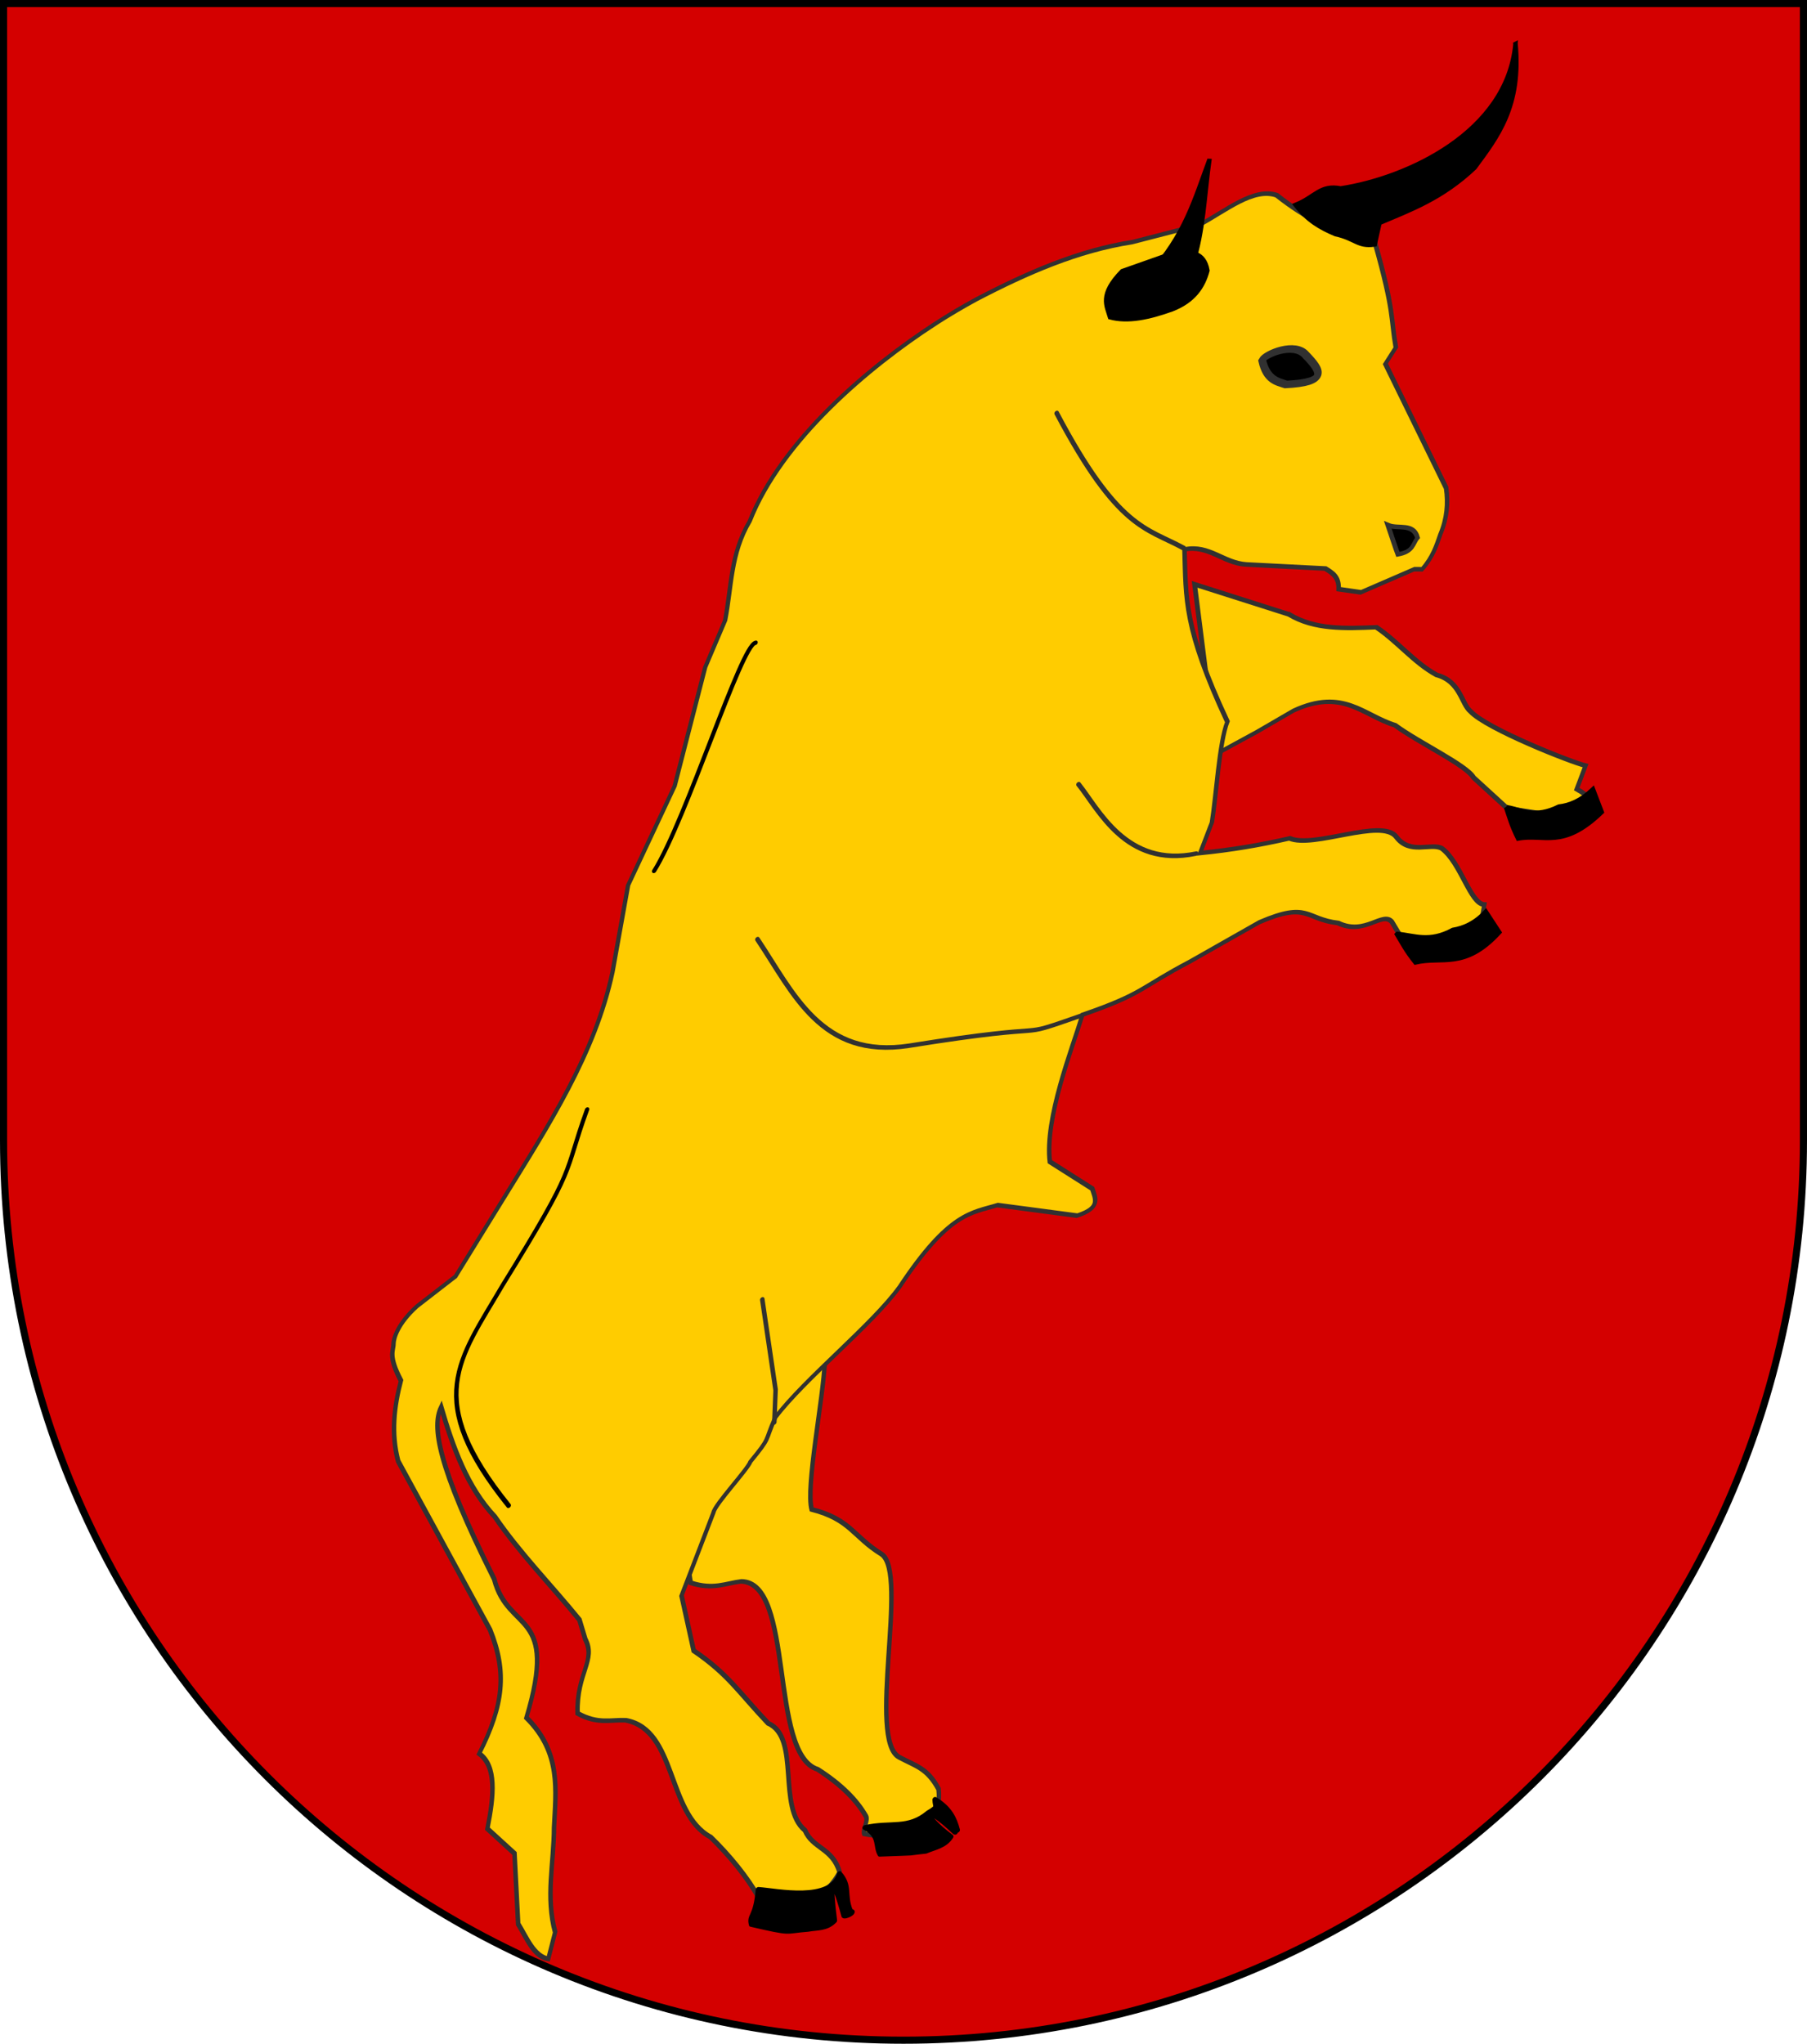 <?xml version="1.0" encoding="UTF-8" standalone="no"?>
<!-- Created with Inkscape (http://www.inkscape.org/) -->

<svg
   xmlns:dc="http://purl.org/dc/elements/1.1/"
   xmlns:cc="http://creativecommons.org/ns#"
   xmlns:rdf="http://www.w3.org/1999/02/22-rdf-syntax-ns#"
   xmlns:svg="http://www.w3.org/2000/svg"
   xmlns="http://www.w3.org/2000/svg"
   xmlns:xlink="http://www.w3.org/1999/xlink"
   xmlns:sodipodi="http://sodipodi.sourceforge.net/DTD/sodipodi-0.dtd"
   xmlns:inkscape="http://www.inkscape.org/namespaces/inkscape"
   version="1.1"
   width="763"
   height="863"
   id="svg2"
   inkscape:version="0.47 r22583"
   sodipodi:docname="Wappen Baronie Osenbrück.svg">
  <sodipodi:namedview
     pagecolor="#ffffff"
     bordercolor="#666666"
     borderopacity="1"
     objecttolerance="10"
     gridtolerance="10"
     guidetolerance="10"
     inkscape:pageopacity="0"
     inkscape:pageshadow="2"
     inkscape:window-width="1920"
     inkscape:window-height="1138"
     id="namedview9"
     showgrid="true"
     inkscape:zoom="0.54692932"
     inkscape:cx="556.91284"
     inkscape:cy="551.13698"
     inkscape:window-x="-8"
     inkscape:window-y="-8"
     inkscape:window-maximized="1"
     inkscape:current-layer="g13529">
    <inkscape:grid
       type="xygrid"
       id="grid10288" />
  </sodipodi:namedview>
  <defs
     id="defs4">
    <inkscape:perspective
       sodipodi:type="inkscape:persp3d"
       inkscape:vp_x="0 : 431.5 : 1"
       inkscape:vp_y="0 : 1000 : 0"
       inkscape:vp_z="763.00006 : 431.5 : 1"
       inkscape:persp3d-origin="381.50003 : 287.66667 : 1"
       id="perspective13" />
    <inkscape:perspective
       sodipodi:type="inkscape:persp3d"
       inkscape:vp_x="0 : 526.18109 : 1"
       inkscape:vp_y="0 : 1000 : 0"
       inkscape:vp_z="744.09448 : 526.18109 : 1"
       inkscape:persp3d-origin="372.04724 : 350.78739 : 1"
       id="perspective34" />
    <linearGradient
       id="linearGradient10464">
      <stop
         id="stop10466"
         offset="0"
         style="stop-color: white; stop-opacity: 1;" />
      <stop
         style="stop-color: white; stop-opacity: 1;"
         offset="0.229"
         id="stop10468" />
      <stop
         id="stop10470"
         offset="1"
         style="stop-color: black; stop-opacity: 1;" />
    </linearGradient>
    <radialGradient
       inkscape:collect="always"
       xlink:href="#linearGradient2885"
       id="radialGradient3590"
       gradientUnits="userSpaceOnUse"
       gradientTransform="matrix(1,0,0,1.334,-1201.27,62.714)"
       cx="1290.125"
       cy="232.865"
       fx="1290.125"
       fy="232.865"
       r="493.594" />
    <linearGradient
       inkscape:collect="always"
       xlink:href="#linearGradient2885"
       id="linearGradient3592"
       gradientUnits="userSpaceOnUse"
       gradientTransform="translate(-1201.27,140.376)"
       x1="939.377"
       y1="617.214"
       x2="1234.284"
       y2="617.214" />
    <linearGradient
       inkscape:collect="always"
       xlink:href="#linearGradient2885"
       id="linearGradient3596"
       gradientUnits="userSpaceOnUse"
       gradientTransform="matrix(0.614,0,0,0.614,-356.986,419.332)"
       x1="939.377"
       y1="617.214"
       x2="1234.284"
       y2="617.214" />
    <radialGradient
       inkscape:collect="always"
       xlink:href="#linearGradient2885"
       id="radialGradient3599"
       gradientUnits="userSpaceOnUse"
       gradientTransform="matrix(0.614,0,0,0.819,-356.986,371.661)"
       cx="1290.125"
       cy="232.865"
       fx="1290.125"
       fy="232.865"
       r="493.594" />
    <inkscape:perspective
       sodipodi:type="inkscape:persp3d"
       inkscape:vp_x="0 : 225.5 : 1"
       inkscape:vp_y="0 : 1000 : 0"
       inkscape:vp_z="643 : 225.5 : 1"
       inkscape:persp3d-origin="321.5 : 150.33333 : 1"
       id="perspective112" />
    <linearGradient
       x1="5695"
       y1="3786"
       x2="5135"
       y2="3686"
       id="id39"
       gradientUnits="userSpaceOnUse">
      <stop
         style="stop-color:#f3ea65;stop-opacity:1"
         offset="0"
         id="stop194" />
      <stop
         style="stop-color:#efb700;stop-opacity:1"
         offset="1"
         id="stop196" />
      <stop
         style="stop-color:#efb700;stop-opacity:1"
         offset="1"
         id="stop198" />
    </linearGradient>
    <linearGradient
       x1="4467"
       y1="3148"
       x2="4746"
       y2="3386"
       id="id38"
       gradientUnits="userSpaceOnUse">
      <stop
         style="stop-color:#efb700;stop-opacity:1"
         offset="0"
         id="stop187" />
      <stop
         style="stop-color:#f3ea65;stop-opacity:1"
         offset="1"
         id="stop189" />
      <stop
         style="stop-color:#f3ea65;stop-opacity:1"
         offset="1"
         id="stop191" />
    </linearGradient>
    <linearGradient
       x1="348.143"
       y1="34.28"
       x2="321.684"
       y2="37.948"
       id="linearGradient2586"
       xlink:href="#id39"
       gradientUnits="userSpaceOnUse" />
    <linearGradient
       x1="346.543"
       y1="43.866"
       x2="329.692"
       y2="50.829"
       id="linearGradient2588"
       xlink:href="#id39"
       gradientUnits="userSpaceOnUse" />
    <linearGradient
       x1="331.432"
       y1="59.881"
       x2="365.55"
       y2="38.992"
       id="linearGradient2590"
       xlink:href="#id38"
       gradientUnits="userSpaceOnUse" />
    <linearGradient
       x1="342.536"
       y1="51.435"
       x2="375.008"
       y2="51.435"
       id="linearGradient2592"
       xlink:href="#id38"
       gradientUnits="userSpaceOnUse" />
    <linearGradient
       x1="357.394"
       y1="52.345"
       x2="379.16"
       y2="52.345"
       id="linearGradient2594"
       xlink:href="#id38"
       gradientUnits="userSpaceOnUse" />
    <linearGradient
       x1="397.832"
       y1="35.7"
       x2="442.159"
       y2="35.7"
       id="linearGradient2596"
       xlink:href="#id38"
       gradientUnits="userSpaceOnUse" />
    <linearGradient
       x1="392.282"
       y1="40.498"
       x2="437.019"
       y2="40.498"
       id="linearGradient2598"
       xlink:href="#id38"
       gradientUnits="userSpaceOnUse" />
    <linearGradient
       x1="388.234"
       y1="45.945"
       x2="433.048"
       y2="45.945"
       id="linearGradient2600"
       xlink:href="#id38"
       gradientUnits="userSpaceOnUse" />
    <linearGradient
       x1="386.185"
       y1="50.943"
       x2="418.657"
       y2="50.943"
       id="linearGradient2602"
       xlink:href="#id38"
       gradientUnits="userSpaceOnUse" />
    <linearGradient
       x1="382.033"
       y1="51.853"
       x2="403.799"
       y2="51.853"
       id="linearGradient2604"
       xlink:href="#id38"
       gradientUnits="userSpaceOnUse" />
    <linearGradient
       x1="376.378"
       y1="53.576"
       x2="386.038"
       y2="53.576"
       id="linearGradient2606"
       xlink:href="#id38"
       gradientUnits="userSpaceOnUse" />
    <linearGradient
       x1="231.68"
       y1="-13.63"
       x2="283.317"
       y2="-13.63"
       id="linearGradient2608"
       xlink:href="#id38"
       gradientUnits="userSpaceOnUse" />
    <linearGradient
       x1="356.875"
       y1="32.13"
       x2="404.094"
       y2="32.13"
       id="linearGradient2610"
       xlink:href="#id38"
       gradientUnits="userSpaceOnUse"
       gradientTransform="translate(505.855,-157.865)" />
    <linearGradient
       x1="357.259"
       y1="16.972"
       x2="404.478"
       y2="16.972"
       id="linearGradient2612"
       xlink:href="#id38"
       gradientUnits="userSpaceOnUse"
       gradientTransform="translate(505.855,-157.865)" />
    <linearGradient
       x1="356.347"
       y1="24.37"
       x2="406.435"
       y2="24.37"
       id="linearGradient2614"
       xlink:href="#id38"
       gradientUnits="userSpaceOnUse"
       gradientTransform="translate(505.855,-157.865)" />
    <inkscape:perspective
       sodipodi:type="inkscape:persp3d"
       inkscape:vp_x="0 : 75 : 1"
       inkscape:vp_y="0 : 1000 : 0"
       inkscape:vp_z="150 : 75 : 1"
       inkscape:persp3d-origin="75 : 50 : 1"
       id="perspective2767" />
    <linearGradient
       id="linearGradient2770">
      <stop
         style="stop-color:#ffffff;stop-opacity:0"
         offset="0"
         id="stop2965" />
      <stop
         style="stop-color:#000000;stop-opacity:0.646"
         offset="1"
         id="stop2773" />
    </linearGradient>
    <radialGradient
       cx="225.524"
       cy="218.901"
       r="300"
       fx="225.524"
       fy="218.901"
       id="radialGradient2775"
       xlink:href="#linearGradient2955"
       gradientUnits="userSpaceOnUse"
       gradientTransform="matrix(-4.167939e-4,2.183,-1.884,-3.599562e-4,615.597,-289.121)" />
    <polygon
       points="0,-1 0.588,0.809 -0.951,-0.309 0.951,-0.309 -0.588,0.809 0,-1 "
       transform="scale(53,53)"
       id="polygon2777" />
    <clipPath
       id="clipPath2779">
      <path
         d="M 0,-200 L 0,600 L 300,600 L 300,-200 L 0,-200 z"
         id="path2781" />
    </clipPath>
    <radialGradient
       cx="225.524"
       cy="218.901"
       r="300"
       fx="225.524"
       fy="218.901"
       id="radialGradient2783"
       xlink:href="#linearGradient2955"
       gradientUnits="userSpaceOnUse"
       gradientTransform="matrix(-4.167939e-4,2.183,-1.884,-3.599562e-4,1395.597,-309.121)" />
    <radialGradient
       cx="-483.508"
       cy="153.928"
       r="300"
       fx="-483.508"
       fy="153.928"
       id="radialGradient1357"
       xlink:href="#linearGradient2955"
       gradientUnits="userSpaceOnUse"
       gradientTransform="matrix(0,2.342,-2.291,0,562.913,1323.77)" />
    <radialGradient
       cx="-483.508"
       cy="153.928"
       r="300"
       fx="-483.508"
       fy="153.928"
       id="radialGradient13767"
       xlink:href="#linearGradient2955"
       gradientUnits="userSpaceOnUse"
       gradientTransform="matrix(0,2.342,-2.291,0,562.913,1323.77)" />
    <radialGradient
       cx="-483.508"
       cy="153.928"
       r="300"
       fx="-483.508"
       fy="153.928"
       id="radialGradient14758"
       xlink:href="#linearGradient2955"
       gradientUnits="userSpaceOnUse"
       gradientTransform="matrix(0,2.342,-2.291,0,562.913,1323.77)" />
    <inkscape:perspective
       sodipodi:type="inkscape:persp3d"
       inkscape:vp_x="0 : 330 : 1"
       inkscape:vp_y="0 : 1000 : 0"
       inkscape:vp_z="600 : 330 : 1"
       inkscape:persp3d-origin="300 : 220 : 1"
       id="perspective2663" />
    <linearGradient
       id="linearGradient2666">
      <stop
         style="stop-color:white;stop-opacity:0.314"
         offset="0"
         id="stop2668" />
      <stop
         style="stop-color:white;stop-opacity:0.251"
         offset="0.19"
         id="stop2670" />
      <stop
         style="stop-color:#6b6b6b;stop-opacity:0.125"
         offset="0.6"
         id="stop2672" />
      <stop
         style="stop-color:black;stop-opacity:0.125"
         offset="1"
         id="stop2674" />
    </linearGradient>
    <linearGradient
       id="linearGradient2676">
      <stop
         style="stop-color:white;stop-opacity:1"
         offset="0"
         id="stop2678" />
      <stop
         style="stop-color:white;stop-opacity:1"
         offset="0.229"
         id="stop2680" />
      <stop
         style="stop-color:black;stop-opacity:1"
         offset="1"
         id="stop2682" />
    </linearGradient>
    <linearGradient
       id="linearGradient2684">
      <stop
         style="stop-color:#fd0000;stop-opacity:1"
         offset="0"
         id="stop2686" />
      <stop
         style="stop-color:#e77275;stop-opacity:0.659"
         offset="0.5"
         id="stop2688" />
      <stop
         style="stop-color:black;stop-opacity:0.323"
         offset="1"
         id="stop2690" />
    </linearGradient>
    <radialGradient
       cx="225.524"
       cy="218.901"
       r="300"
       fx="225.524"
       fy="218.901"
       id="radialGradient2692"
       xlink:href="#linearGradient2955"
       gradientUnits="userSpaceOnUse"
       gradientTransform="matrix(-4.167939e-4,2.183,-1.884,-3.599562e-4,615.597,-289.121)" />
    <polygon
       points="0,-1 0.588,0.809 -0.951,-0.309 0.951,-0.309 -0.588,0.809 0,-1 "
       transform="scale(53,53)"
       id="polygon2694" />
    <clipPath
       id="clipPath2696">
      <path
         d="M 0,-200 L 0,600 L 300,600 L 300,-200 L 0,-200 z"
         id="path2698" />
    </clipPath>
    <radialGradient
       cx="225.524"
       cy="218.901"
       r="300"
       fx="225.524"
       fy="218.901"
       id="radialGradient2700"
       xlink:href="#linearGradient2955"
       gradientUnits="userSpaceOnUse"
       gradientTransform="matrix(-4.167939e-4,2.183,-1.884,-3.599562e-4,615.597,-289.121)" />
    <radialGradient
       cx="225.524"
       cy="218.901"
       r="300"
       fx="225.524"
       fy="218.901"
       id="radialGradient2702"
       xlink:href="#linearGradient2955"
       gradientUnits="userSpaceOnUse"
       gradientTransform="matrix(0,1.749,-1.593,-1.049767e-7,551.788,-191.29)" />
    <radialGradient
       cx="225.524"
       cy="218.901"
       r="300"
       fx="225.524"
       fy="218.901"
       id="radialGradient2704"
       xlink:href="#linearGradient2955"
       gradientUnits="userSpaceOnUse"
       gradientTransform="matrix(0,1.386,-1.323,-5.741131e-8,-158.082,-109.541)" />
    <radialGradient
       cx="221.445"
       cy="226.331"
       r="300"
       fx="221.445"
       fy="226.331"
       id="radialGradient2706"
       xlink:href="#linearGradient2893"
       gradientUnits="userSpaceOnUse"
       gradientTransform="matrix(1.353,0,0,1.349,-77.629,-85.747)" />
    <radialGradient
       r="300"
       fy="218.901"
       fx="225.524"
       cy="218.901"
       cx="225.524"
       gradientTransform="matrix(0,1.386,-1.323,-5.741131e-8,-158.082,-109.541)"
       gradientUnits="userSpaceOnUse"
       id="radialGradient2871"
       xlink:href="#linearGradient2955"
       inkscape:collect="always" />
    <radialGradient
       r="300"
       fy="218.901"
       fx="225.524"
       cy="218.901"
       cx="225.524"
       gradientTransform="matrix(0,1.749,-1.593,-1.049767e-7,551.788,-191.29)"
       gradientUnits="userSpaceOnUse"
       id="radialGradient2865"
       xlink:href="#linearGradient2955"
       inkscape:collect="always" />
    <radialGradient
       r="300"
       fy="218.901"
       fx="225.524"
       cy="218.901"
       cx="225.524"
       gradientTransform="matrix(-4.167939e-4,2.183,-1.884,-3.599562e-4,615.597,-289.121)"
       gradientUnits="userSpaceOnUse"
       id="radialGradient1911"
       xlink:href="#linearGradient2955"
       inkscape:collect="always" />
    <clipPath
       id="clip">
      <path
         id="path10"
         d="M 0,-200 L 0,600 L 300,600 L 300,-200 L 0,-200 z" />
    </clipPath>
    <polygon
       points="0,-1 0.588,0.809 -0.951,-0.309 0.951,-0.309 -0.588,0.809 0,-1 "
       transform="scale(53,53)"
       id="star" />
    <radialGradient
       gradientUnits="userSpaceOnUse"
       gradientTransform="matrix(-4.167939e-4,2.183,-1.884,-3.599562e-4,615.597,-289.121)"
       r="300"
       fy="218.901"
       fx="225.524"
       cy="218.901"
       cx="225.524"
       id="radialGradient2961"
       xlink:href="#linearGradient2955"
       inkscape:collect="always" />
    <linearGradient
       id="linearGradient2955">
      <stop
         style="stop-color:#fd0000;stop-opacity:1;"
         offset="0"
         id="stop2867" />
      <stop
         id="stop2873"
         offset="0.5"
         style="stop-color:#e77275;stop-opacity:0.659;" />
      <stop
         id="stop2959"
         offset="1"
         style="stop-color:black;stop-opacity:0.323;" />
    </linearGradient>
    <linearGradient
       id="linearGradient2885">
      <stop
         style="stop-color:white;stop-opacity:1;"
         offset="0"
         id="stop2887" />
      <stop
         id="stop2891"
         offset="0.229"
         style="stop-color:white;stop-opacity:1;" />
      <stop
         style="stop-color:black;stop-opacity:1;"
         offset="1"
         id="stop2889" />
    </linearGradient>
    <linearGradient
       id="linearGradient2893">
      <stop
         id="stop2895"
         offset="0"
         style="stop-color:white;stop-opacity:0.314;" />
      <stop
         style="stop-color:white;stop-opacity:0.251;"
         offset="0.19"
         id="stop2897" />
      <stop
         id="stop2901"
         offset="0.6"
         style="stop-color:#6b6b6b;stop-opacity:0.125;" />
      <stop
         id="stop2899"
         offset="1"
         style="stop-color:black;stop-opacity:0.125;" />
    </linearGradient>
    <inkscape:perspective
       id="perspective35"
       inkscape:persp3d-origin="300 : 220 : 1"
       inkscape:vp_z="600 : 330 : 1"
       inkscape:vp_y="0 : 1000 : 0"
       inkscape:vp_x="0 : 330 : 1"
       sodipodi:type="inkscape:persp3d" />
    <linearGradient
       id="linearGradient22767">
      <stop
         id="stop22769"
         offset="0"
         style="stop-color:#937600;stop-opacity:1;" />
      <stop
         style="stop-color:#e8ba00;stop-opacity:1;"
         offset="0.25"
         id="stop22777" />
      <stop
         style="stop-color:#f7c600;stop-opacity:1;"
         offset="0.5"
         id="stop22775" />
      <stop
         id="stop22779"
         offset="0.75"
         style="stop-color:#f8c600;stop-opacity:1;" />
      <stop
         id="stop22771"
         offset="1"
         style="stop-color:#a88700;stop-opacity:1;" />
    </linearGradient>
    <linearGradient
       id="linearGradient24490">
      <stop
         id="stop24492"
         offset="0"
         style="stop-color:#f7e7bd;stop-opacity:1;" />
      <stop
         style="stop-color:#eabd47;stop-opacity:1;"
         offset="0.667"
         id="stop24498" />
      <stop
         id="stop24494"
         offset="1"
         style="stop-color:#c69617;stop-opacity:1;" />
    </linearGradient>
    <linearGradient
       id="linearGradient13546">
      <stop
         style="stop-color:white;stop-opacity:0.314;"
         offset="0"
         id="stop13548" />
      <stop
         id="stop13550"
         offset="0.19"
         style="stop-color:white;stop-opacity:0.251;" />
      <stop
         style="stop-color:#6b6b6b;stop-opacity:0.125;"
         offset="0.8"
         id="stop13552" />
      <stop
         style="stop-color:black;stop-opacity:0.125;"
         offset="1"
         id="stop13554" />
    </linearGradient>
    <linearGradient
       id="linearGradient54342">
      <stop
         id="stop54344"
         offset="0"
         style="stop-color:#76c538;stop-opacity:1;" />
      <stop
         id="stop54346"
         offset="1"
         style="stop-color:#223910;stop-opacity:1;" />
    </linearGradient>
    <linearGradient
       id="linearGradient12026">
      <stop
         style="stop-color:#111c08;stop-opacity:1;"
         offset="0"
         id="stop12028" />
      <stop
         style="stop-color:#335518;stop-opacity:1;"
         offset="1"
         id="stop12030" />
    </linearGradient>
    <linearGradient
       id="linearGradient7594">
      <stop
         style="stop-color:#c2590c;stop-opacity:1;"
         offset="0"
         id="stop7596" />
      <stop
         style="stop-color:#dde243;stop-opacity:1;"
         offset="1"
         id="stop7598" />
    </linearGradient>
    <linearGradient
       id="linearGradient7611">
      <stop
         style="stop-color:#c2590c;stop-opacity:1;"
         offset="0"
         id="stop7613" />
      <stop
         style="stop-color:#dde243;stop-opacity:1;"
         offset="1"
         id="stop7615" />
    </linearGradient>
    <linearGradient
       id="linearGradient7566">
      <stop
         style="stop-color:#ffffff;stop-opacity:1;"
         offset="0"
         id="stop7568" />
      <stop
         style="stop-color:#ffffff;stop-opacity:0;"
         offset="1"
         id="stop7570" />
    </linearGradient>
    <linearGradient
       id="linearGradient7734">
      <stop
         style="stop-color:#ce8539;stop-opacity:0;"
         offset="0"
         id="stop7736" />
      <stop
         style="stop-color:#ffffff;stop-opacity:1;"
         offset="1"
         id="stop7738" />
    </linearGradient>
    <linearGradient
       id="linearGradient4651">
      <stop
         id="stop4653"
         offset="0"
         style="stop-color:#490f1f;stop-opacity:1;" />
      <stop
         id="stop4655"
         offset="1"
         style="stop-color:#48236c;stop-opacity:1;" />
    </linearGradient>
    <linearGradient
       id="linearGradient7538">
      <stop
         style="stop-color:#74db8c;stop-opacity:1;"
         offset="0"
         id="stop7540" />
      <stop
         style="stop-color:#18c441;stop-opacity:0;"
         offset="1"
         id="stop7542" />
    </linearGradient>
    <linearGradient
       id="linearGradient7418">
      <stop
         style="stop-color:#ffffff;stop-opacity:1;"
         offset="0"
         id="stop7420" />
      <stop
         style="stop-color:#000000;stop-opacity:1;"
         offset="1"
         id="stop7422" />
    </linearGradient>
    <linearGradient
       id="linearGradient3377">
      <stop
         id="stop3379"
         offset="0"
         style="stop-color:#ffffff;stop-opacity:1;" />
      <stop
         id="stop3381"
         offset="1"
         style="stop-color:#323232;stop-opacity:1;" />
    </linearGradient>
    <linearGradient
       id="linearGradient2331">
      <stop
         id="stop2333"
         offset="0"
         style="stop-color:#5d63d7;stop-opacity:1;" />
      <stop
         id="stop2335"
         offset="1"
         style="stop-color:#1846c4;stop-opacity:0;" />
    </linearGradient>
    <linearGradient
       id="linearGradient3588">
      <stop
         style="stop-color:#34c766;stop-opacity:1;"
         offset="0"
         id="stop3590" />
      <stop
         style="stop-color:#396b4a;stop-opacity:1;"
         offset="1"
         id="stop3592" />
    </linearGradient>
    <linearGradient
       id="linearGradient4667">
      <stop
         id="stop4669"
         offset="0"
         style="stop-color:#68212b;stop-opacity:1;" />
      <stop
         id="stop4671"
         offset="1"
         style="stop-color:#451922;stop-opacity:0.42;" />
    </linearGradient>
    <linearGradient
       id="linearGradient6775-716">
      <stop
         id="stop4321"
         offset="0"
         style="stop-color:#6c006c;stop-opacity:1;" />
      <stop
         id="stop4323"
         offset="1"
         style="stop-color:#000000;stop-opacity:1;" />
    </linearGradient>
    <linearGradient
       id="linearGradient6775-921">
      <stop
         id="stop4333"
         offset="0"
         style="stop-color:#6c006c;stop-opacity:1;" />
      <stop
         id="stop4335"
         offset="1"
         style="stop-color:#000000;stop-opacity:1;" />
    </linearGradient>
    <linearGradient
       id="linearGradient7327-484">
      <stop
         id="stop4339"
         offset="0"
         style="stop-color:#a30000;stop-opacity:1;" />
      <stop
         id="stop4341"
         offset="1"
         style="stop-color:#f20000;stop-opacity:1;" />
    </linearGradient>
    <linearGradient
       id="linearGradient6767-620">
      <stop
         id="stop4315"
         offset="0"
         style="stop-color:#340034;stop-opacity:1;" />
      <stop
         id="stop4317"
         offset="1"
         style="stop-color:#4f004f;stop-opacity:0;" />
    </linearGradient>
    <linearGradient
       id="linearGradient6726-741">
      <stop
         id="stop4351"
         offset="0"
         style="stop-color:#ff0007;stop-opacity:1;" />
      <stop
         style="stop-color:#ff0007;stop-opacity:1;"
         offset="0.631"
         id="stop4353" />
      <stop
         style="stop-color:#de0003;stop-opacity:1;"
         offset="0.754"
         id="stop4355" />
      <stop
         id="stop4357"
         offset="1"
         style="stop-color:#be0000;stop-opacity:1;" />
    </linearGradient>
    <linearGradient
       id="linearGradient6726-318">
      <stop
         id="stop4361"
         offset="0"
         style="stop-color:#ff0007;stop-opacity:1;" />
      <stop
         style="stop-color:#ff0007;stop-opacity:1;"
         offset="0.631"
         id="stop4363" />
      <stop
         style="stop-color:#de0003;stop-opacity:1;"
         offset="0.754"
         id="stop4365" />
      <stop
         id="stop4367"
         offset="1"
         style="stop-color:#be0000;stop-opacity:1;" />
    </linearGradient>
  </defs>
  <path
     style="fill:#d40000;fill-opacity:1;stroke:#000000;stroke-width:3;stroke-miterlimit:4;stroke-opacity:1;stroke-dasharray:none"
     id="path2850"
     d="m 1.5,1.5 0,480 c 0,209.868 170.132,380 380,380 209.868,0 380,-170.132 380,-380 l 0,-480 L 1.5,1.5 z" />
  <g
     id="layer8"
     inkscape:label="suporters"
     transform="translate(-1679.583,1.974)">
    <g
       id="g13529"
       style="fill:#f2d207;stroke:#000000;stroke-width:4.072;stroke-miterlimit:4;stroke-opacity:1;stroke-dasharray:none;display:inline"
       transform="matrix(-2.33,1.483,0.965,2.098,1825.812,665.661)">
      <g
         id="g10267">
        <g
           id="g13533"
           style="fill:#ffcc00;stroke:#000000;stroke-width:1.193;stroke-miterlimit:4;stroke-opacity:1;stroke-dasharray:none"
           transform="matrix(0.635,-0.14,0.098,0.603,-29.872,-243.947)">
          <path
             id="path13535"
             style="fill:#ffcc00;fill-opacity:1;fill-rule:evenodd;stroke:#313131;stroke-width:1.193;stroke-linecap:round;stroke-linejoin:miter;stroke-miterlimit:4;stroke-opacity:1;stroke-dasharray:none"
             d="m -296.459,241.076 c -5.195,7.04 -12.599,9.993 -19.966,13.013 -4.302,6.379 -6.825,13.68 -11.484,19.559 -5.298,4.332 -4.108,10.486 -5.887,13.63 -2.788,6.488 -21.023,24.939 -24.093,27.288 l 3.498,5.406 c -5.642,7.207 0.3,4.956 1.401,8.332 l 16.274,-10.699 6.151,-12.016 c 0.999,-4.243 10.919,-15.421 15.546,-22.822 7.025,-6.189 10.14,-15.874 23.267,-15.052 l 9.905,1.779 11.048,1.589 -4.991,-48.52 -20.669,18.513 z"
             sodipodi:nodetypes="ccccccccccccccc" />
          <path
             sodipodi:nodetypes="cccccc"
             id="path13537"
             style="fill:#000000;fill-opacity:1;fill-rule:evenodd;stroke:#000000;stroke-width:1.193;stroke-linecap:round;stroke-linejoin:miter;stroke-miterlimit:4;stroke-opacity:1;stroke-dasharray:none"
             d="m -336.568,317.193 c -3.559,2.475 -5.963,6.17 -12.452,5.547 -2.666,0.844 -5.617,0.826 -9.159,-0.973 l -0.732,7.293 c 11.412,5.934 14.772,-0.478 21.331,-1.986 0.8,-4.367 0.809,-6.899 1.012,-9.881 z" />
        </g>
        <path
           sodipodi:nodetypes="ccccccccscccccc"
           d="m -96.358,-0.661 c 4.077,4.947 5.829,7.723 13.882,11.659 l 1.209,2.181 c 2.621,5.661 10.833,17.661 11.406,21.779 -4.819,5.409 -4.029,8.275 -6.914,13.901 -2.666,5.535 14.053,27.439 10.619,33.366 -1.779,3.068 -3.226,4.431 -3.458,8.842 2.459,8.22 9.866,3.191 13.304,-0.39 -0.058,-0.888 -1.443,-1.621 -1.367,-2.605 0.252,-3.303 1.33,-7.199 3.75,-12.071 5.861,-7.178 -8.92,-31.399 -1.384,-36.841 2.329,-1.265 4.479,-1.419 7.143,-4.767 -1.391,-6.684 -4.958,-7.213 -4.074,-11.574 l 0.145,-3.623 -44.261,-19.856 z"
           style="fill:#ffcc00;fill-opacity:1;fill-rule:evenodd;stroke:#313131;stroke-width:0.751;stroke-linecap:round;stroke-linejoin:miter;stroke-miterlimit:4;stroke-opacity:1;stroke-dasharray:none"
           id="path13541" />
        <path
           d="m -68.412,92.267 c 0.479,1.168 -0.144,1.471 1.845,1.388 3.915,0.628 5.76,-2.254 9.786,-3.943 -1.68,2.862 -0.222,3.833 -0.41,5.715 -6.579,4.298 -3.016,2.051 -6.681,4.123 -1.487,0.284 -2.999,1.089 -4.431,0.225 2.854,-6.693 1.73,-8.364 -0.805,-0.402 -0.174,0.468 -0.315,-0.436 -0.519,0.031 -0.314,-2.038 -0.346,-4.209 1.215,-7.137 z"
           style="fill:#000000;fill-opacity:1;fill-rule:evenodd;stroke:#000000;stroke-width:0.751;stroke-linecap:round;stroke-linejoin:round;stroke-miterlimit:4;stroke-opacity:1;stroke-dasharray:none"
           id="path13543" />
        <path
           id="path13545"
           style="fill:#ffcc00;fill-opacity:1;fill-rule:evenodd;stroke:#313131;stroke-width:0.751;stroke-linecap:round;stroke-linejoin:miter;stroke-miterlimit:4;stroke-opacity:1;stroke-dasharray:none"
           d="m -163.706,-137.4 c -2.429,-0.019 -4.857,0.077 -7.278,0.275 -8.881,0.911 -17.466,2.509 -25.551,6.55 l -10.583,3.973 c -4.578,0.415 -9.935,-0.488 -12.668,3.029 -2.639,6.547 -5.554,11.4 -10.72,17.093 1.752,12.898 2.611,13.125 3.836,18.411 l 2.518,1.515 -0.511,25.335 c 0.652,2.52 1.803,4.792 3.796,6.648 1.281,1.373 2.497,2.782 4.819,3.639 l 1.102,-0.787 8.97,-1.692 2.911,-2.695 c -0.884,-1.864 -0.149,-3.188 0.531,-4.524 l 10.858,-8.497 c 3.092,-2.482 3.917,-6.786 7.652,-8.438 2.95,7.785 5.19,12.101 5.095,31.076 2.463,2.376 6.357,10.45 8.658,14.129 l 3.641,3.618 c -4.657,2.649 -8.872,4.681 -13.509,6.582 -2.708,4.015 -14.254,5.918 -15.036,10.34 -0.746,4.218 -4.522,4.32 -5.642,6.299 -1.755,4.084 -0.409,11.483 -2.341,12.963 l 2.203,3.403 c -0.428,3.1 1.578,-0.541 2.271,1.584 l 8.862,-3.079 0.747,-8.379 c 0.629,-2.671 4.694,-0.487 7.606,-5.145 4.422,-3.896 2.734,-6.351 10.997,-7.935 l 12.361,-0.754 c 8.615,-0.862 8.43,0.425 18.395,-2.362 3.704,4.328 11.954,12.32 14.052,19.644 l -4.209,8.399 c 0.202,1.763 -0.062,3.883 3.875,2.695 l 10.464,-9.52 c 4.129,-1.325 7.236,-3.728 18.982,3.01 6.336,3.217 19.254,4.9 25.906,8.065 3.196,2.849 1.758,2.502 6.294,4.386 0.93,0.957 7.698,3.112 8.458,4.249 l 9.835,9.776 1.849,9.776 c -3.351,7.139 -3.586,10.755 -5.763,18.706 -3.638,5.389 4.198,13.894 1.749,20.291 0.085,3.616 -2.73,5.479 -2.168,9.871 3.965,3.11 11.37,1.67 14.058,0.34 -0.26,-1.137 -1.168,-2.657 -1.062,-4.406 0.245,-4.067 1.367,-9.39 2.832,-14.103 4.646,-8.018 -2.196,-20.036 4.378,-26.607 2.098,-1.619 4.196,-2.113 6.294,-5.842 -2.436,-6.378 -6.041,-6.333 -5.862,-10.779 L -30.186,29.127 c 1.705,-8.143 4.08,-16.287 5.213,-24.43 1.979,-7.27 1.406,-14.83 0.452,-22.444 2.477,2.052 4.331,8.418 3.659,32.062 1.54,9.945 -7.143,11.098 4.424,24.788 -2.672,8.866 0.529,14.163 3.187,19.788 2.262,5.439 5.681,9.951 6.609,16.444 l 2.695,3.501 c 1.876,-1.865 1.65,-5.351 1.967,-8.419 L -6.013,59.069 -3.81,52.538 C -6.835,48.099 -9.151,43.762 -7.508,40.028 -14.001,34.973 -16.675,30.173 -17.007,21.829 l 2.006,-35.367 c -0.754,-4.963 -2.902,-8.817 -5.586,-12.254 0.23,-5.147 -0.833,-5.306 -1.298,-6.412 -0.38,-0.904 -1.935,-2.781 -5.744,-3.58 l -7.317,-0.826 -11.861,-7.435 c -10.905,-6.843 -22.05,-13.39 -29.761,-24.371 l -7.789,-11.979 -12.923,-10.838 -11.94,-15.461 -5.822,-5.331 c -3.046,-4.519 -5.039,-9.866 -9.835,-13.002 -9.694,-9.432 -26.561,-12.249 -38.829,-12.372 z"
           sodipodi:nodetypes="cccccccccccccccccccccsccccccccccccccccccccccccscccccccccccccccccccscccccccccc" />
        <path
           id="path13547"
           style="fill:#ffcc00;fill-opacity:1;fill-rule:evenodd;stroke:#313131;stroke-width:0.751;stroke-linecap:round;stroke-linejoin:miter;stroke-miterlimit:4;stroke-opacity:1;stroke-dasharray:none;display:inline"
           d="m -70.225,17.724 -2.281,-4.954 -3.969,-15.413" />
        <path
           id="path13549"
           style="fill:#ffcc00;fill-opacity:1;fill-rule:evenodd;stroke:#313131;stroke-width:0.751;stroke-linecap:round;stroke-linejoin:miter;stroke-miterlimit:4;stroke-opacity:1;stroke-dasharray:none;display:inline"
           d="m -139.502,-15.219 c 12.106,-3.341 1.99,-0.495 26.072,-12.357 13.231,-6.603 12.823,-19.676 14.413,-31.639" />
        <path
           id="path13551"
           style="fill:#ffcc00;fill-opacity:1;fill-rule:evenodd;stroke:#000000;stroke-width:0.751;stroke-linecap:round;stroke-linejoin:miter;stroke-miterlimit:4;stroke-opacity:1;stroke-dasharray:none;display:inline"
           d="m -27.621,4.363 c 5.167,-25.158 -2.375,-27.606 -13.377,-34.947 -18.735,-11.692 -15.266,-10.777 -23.155,-18.966" />
        <path
           id="path13553"
           style="fill:#ffcc00;fill-opacity:1;fill-rule:evenodd;stroke:#313131;stroke-width:0.751;stroke-linecap:round;stroke-linejoin:miter;stroke-miterlimit:4;stroke-opacity:1;stroke-dasharray:none;display:inline"
           d="m -166.029,-29.06 c 10.787,-4.697 10.791,-16.608 12.009,-22.463" />
        <path
           id="path13555"
           style="fill:#ffcc00;fill-opacity:1;fill-rule:evenodd;stroke:#000000;stroke-width:0.751;stroke-linecap:round;stroke-linejoin:miter;stroke-miterlimit:4;stroke-opacity:1;stroke-dasharray:none;display:inline"
           d="m -88.957,-80.073 c -7.741,-4.739 -26.849,-26.648 -28.902,-25.457" />
        <path
           id="path13557"
           style="fill:#000000;fill-opacity:1;fill-rule:evenodd;stroke:#000000;stroke-width:0.751;stroke-linecap:round;stroke-linejoin:miter;stroke-miterlimit:4;stroke-opacity:1;stroke-dasharray:none"
           d="m -263.021,-123.492 c 3.228,10.383 8.5,12.721 13.714,15.284 6.539,1.553 11.635,0.193 16.893,-0.84 l 2.045,2.864 c 2.502,-1.303 2.282,-2.831 4.788,-5.474 1.802,-2.626 3.032,-4.942 3.736,-8.551 -3.21,0.67 -4.695,-0.737 -7.266,1.875 -10.085,5.051 -27.064,7.779 -33.911,-5.158 z" />
        <path
           id="path13559"
           style="fill:#000000;fill-opacity:1;fill-rule:evenodd;stroke:#000000;stroke-width:0.751;stroke-linecap:round;stroke-linejoin:miter;stroke-miterlimit:4;stroke-opacity:1;stroke-dasharray:none"
           d="m -202.142,-124.665 8.957,-2.428 c 4.663,1.368 4.321,3.747 4.601,6 -2.223,2.581 -5.535,3.965 -9.218,4.941 -3.525,0.829 -5.735,-0.39 -7.38,-2.492 -0.773,-3.358 1.222,-4.621 3.039,-6.02 z" />
        <path
           id="path13561"
           style="fill:#000000;fill-opacity:1;fill-rule:evenodd;stroke:#000000;stroke-width:0.751;stroke-linecap:round;stroke-linejoin:miter;stroke-miterlimit:4;stroke-opacity:1;stroke-dasharray:none"
           d="m -200.958,-118.98 -2.459,-2.008 c -3.749,-4.095 -6.259,-9.83 -9.289,-14.877 4.52,4.597 8.365,9.496 15.939,11.925 l 4.824,0.371" />
        <path
           id="path13563"
           style="fill:#000000;fill-opacity:1;fill-rule:evenodd;stroke:#313131;stroke-width:0.751;stroke-linecap:round;stroke-linejoin:miter;stroke-miterlimit:4;stroke-opacity:1;stroke-dasharray:none"
           d="m -217.437,-56.26 c -0.411,-2.79 2.218,-3.281 3.337,-4.913 0.165,1.874 0.433,4.495 0.481,5.531 -2.428,1.149 -2.726,-0.2 -3.818,-0.618 z" />
        <path
           id="path13565"
           style="fill:#000000;fill-opacity:1;fill-rule:evenodd;stroke:#313131;stroke-width:1.249;stroke-linecap:round;stroke-linejoin:miter;stroke-miterlimit:4;stroke-opacity:1;stroke-dasharray:none"
           d="m -213.569,-95.794 c 0.723,-3.253 5.665,-4.186 6.456,-3.564 0.674,3.614 -0.793,4.907 -1.765,6.162 -6.128,3.918 -5.81,1.426 -4.692,-2.598 z" />
        <path
           id="path13567"
           style="fill:#ffcc00;fill-opacity:1;fill-rule:evenodd;stroke:#313131;stroke-width:0.751;stroke-linecap:round;stroke-linejoin:miter;stroke-miterlimit:4;stroke-opacity:1;stroke-dasharray:none;display:inline"
           d="m -183.984,-77.865 c 3.926,-6.872 7.984,-9.417 9.092,-33.616" />
        <path
           id="path13569"
           style="fill:#000000;fill-opacity:1;fill-rule:evenodd;stroke:#000000;stroke-width:0.751;stroke-linecap:round;stroke-linejoin:round;stroke-miterlimit:4;stroke-opacity:1;stroke-dasharray:none"
           d="m -50.267,94.357 c 3.118,3.683 9.936,-3.562 12.435,-5.586 2.198,4.217 2.938,2.938 3.212,4.81 -5.339,5.766 -4.154,4.319 -7.705,6.455 -1.374,0.636 -2.645,1.784 -4.244,1.293 -1.695,-6.205 -2.779,-8.256 -1.588,0.051 -0.055,0.496 -2.09,0.747 -1.252,-0.004 -0.128,-3.207 -1.662,-3.8 -0.858,-7.02 z" />
        <path
           id="path13571"
           style="fill:#000000;fill-opacity:1;fill-rule:evenodd;stroke:#000000;stroke-width:0.751;stroke-linecap:round;stroke-linejoin:miter;stroke-miterlimit:4;stroke-opacity:1;stroke-dasharray:none"
           d="m -189.019,3.364 c -2.304,1.946 -3.89,4.523 -8.018,4.867 -1.712,0.827 -3.593,1.149 -5.825,0.427 l -0.571,4.633 c 7.19,2.415 9.425,-1.965 13.628,-3.647 0.573,-2.815 0.615,-4.396 0.787,-6.28 z" />
      </g>
    </g>
  </g>
</svg>
